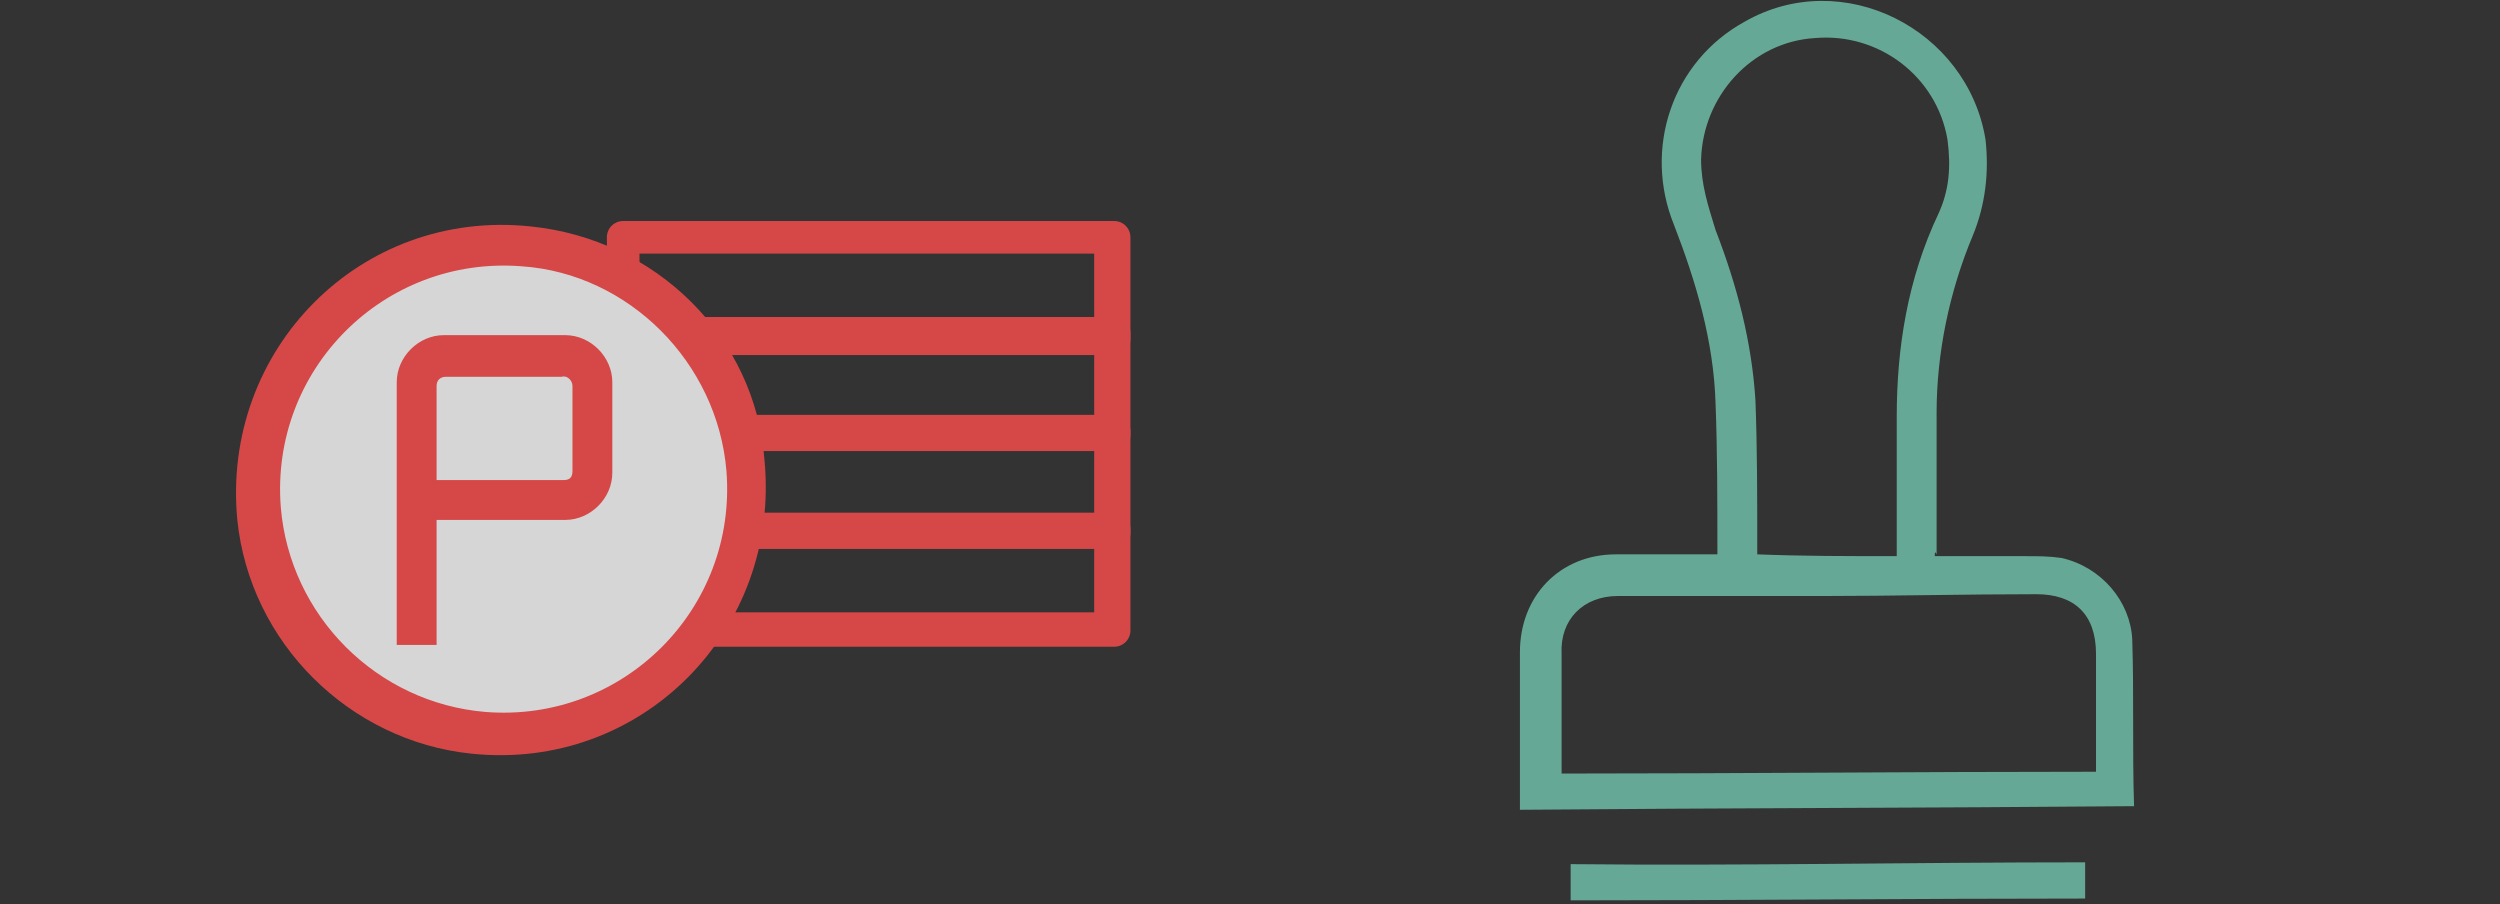 <?xml version="1.0" encoding="utf-8"?>
<!-- Generator: Adobe Illustrator 19.1.0, SVG Export Plug-In . SVG Version: 6.00 Build 0)  -->
<svg version="1.1" id="레이어_1" xmlns="http://www.w3.org/2000/svg" xmlns:xlink="http://www.w3.org/1999/xlink" x="0px"
	 y="0px" viewBox="-330 276.1 138 49.9" style="enable-background:new -330 276.1 138 49.9;" xml:space="preserve">
<rect x="-330" y="276.1" width="138" height="49.9" fill="#333333" stroke="none"/>
<style type="text/css">
	.st0{opacity:0.8;}
	.st1{fill:#FF4D4D;}
	.st2{fill:#FFFFFF;}
	.st3{fill:#72C6AE;}
</style>
<g class="st0">
	<g>
		<g>
			<path class="st1" d="M-268.5,311.8h-27.1c-0.5,0-0.9-0.4-0.9-0.9v-5.6c0-0.5,0.4-0.9,0.9-0.9h27.1c0.5,0,0.9,0.4,0.9,0.9v5.6
				C-267.6,311.4-268,311.8-268.5,311.8z M-294.7,309.9h25.1v-3.7h-25.1V309.9z"/>
			<path class="st1" d="M-268.5,306.4h-27.1c-0.5,0-0.9-0.4-0.9-0.9v-5.6c0-0.5,0.4-0.9,0.9-0.9h27.1c0.5,0,0.9,0.4,0.9,0.9v5.6
				C-267.6,306-268,306.4-268.5,306.4z M-294.7,304.6h25.1v-3.7h-25.1V304.6z"/>
			<path class="st1" d="M-268.5,301h-27.1c-0.5,0-0.9-0.4-0.9-0.9v-5.6c0-0.5,0.4-0.9,0.9-0.9h27.1c0.5,0,0.9,0.4,0.9,0.9v5.6
				C-267.6,300.6-268,301-268.5,301z M-294.7,299.2h25.1v-3.7h-25.1V299.2z"/>
			<path class="st1" d="M-268.5,295.7h-27.1c-0.5,0-0.9-0.4-0.9-0.9v-5.6c0-0.5,0.4-0.9,0.9-0.9h27.1c0.5,0,0.9,0.4,0.9,0.9v5.6
				C-267.6,295.3-268,295.7-268.5,295.7z M-294.7,293.8h25.1v-3.7h-25.1V293.8z"/>
		</g>
		<g>
			<circle class="st2" cx="-302.2" cy="303.2" r="13.1"/>
			<path class="st1" d="M-300.7,288.6c-9.4-1-17.1,6.8-16.2,16.2c0.7,6.8,6.2,12.2,12.9,12.9c9.4,1,17.1-6.8,16.2-16.2
				C-288.3,294.7-293.8,289.3-300.7,288.6z M-289.9,302.1c0.6,7.6-5.7,13.9-13.3,13.3c-6-0.5-10.8-5.3-11.3-11.3
				c-0.6-7.6,5.7-13.9,13.3-13.3C-295.3,291.2-290.4,296.1-289.9,302.1z"/>
			<path class="st1" d="M-296.2,297.2c0-1.4-1.2-2.6-2.6-2.6h-0.6c-2,0-4.1,0-6.1,0c-1.4,0-2.6,1.2-2.6,2.6c0,3.8,0,7.5,0,11.2v3.3
				h2.2v-6.9h2.4c1.5,0,3.2,0,4.7,0c1.4,0,2.6-1.2,2.6-2.6C-296.2,300.4-296.2,298.8-296.2,297.2z M-298.4,297.4c0,1.5,0,3.1,0,4.7
				l0,0c0,0.4-0.2,0.5-0.5,0.5h-7v-5.2c0-0.3,0.2-0.5,0.5-0.5h6.4C-298.7,296.8-298.4,297.1-298.4,297.4z"/>
		</g>
	</g>
	<g>
		<path class="st3" d="M-214.9,323.7c0,0.7,0,1.3,0,2c-9.4,0-18.9,0.1-28.4,0.1c0-0.7,0-1.3,0-2
			C-233.9,323.9-224.4,323.7-214.9,323.7z"/>
		<g>
			<path class="st3" d="M-223.2,306.8c1.7,0,3.3,0,5,0c0.7,0,1.3,0,2,0.1c2.2,0.5,3.8,2.4,3.9,4.5c0.1,3.1,0,6.1,0.1,9.2
				c-11.3,0.1-22.6,0.1-33.9,0.2c0-0.1,0-0.4,0-0.5c0-2.7,0-5.5,0-8.2c0-3.1,2.2-5.4,5.3-5.4c1.7,0,3.5,0,5.1,0c0.1,0,0.2,0,0.5,0
				c0-0.1,0-0.1,0-0.2c0-2.7,0-5.5-0.1-8.1c-0.1-3.5-1.1-6.8-2.3-9.9c-1.7-4.2-0.1-9,3.9-11.2c5.4-3.1,12.3,0.4,13.3,6.5
				c0.2,1.8,0,3.6-0.7,5.3c-1.3,3.1-2,6.5-2,9.8c0,2.6,0,5.1,0,7.8C-223.2,306.5-223.2,306.6-223.2,306.8z M-214.3,318.7
				c0-0.2,0-0.4,0-0.5c0-2,0-3.9,0-6c0-2.2-1.2-3.3-3.3-3.3c-3.9,0-7.9,0.1-11.8,0.1c-3.8,0-7.5,0-11.3,0c-1.9,0-3.2,1.3-3.1,3.2
				c0,2,0,4.2,0,6.2c0,0.1,0,0.2,0,0.4C-234.1,318.8-224.3,318.7-214.3,318.7z M-225.3,306.8c0-0.2,0-0.4,0-0.5c0-2.4,0-4.8,0-7.2
				c0-3.8,0.6-7.6,2.3-11.2c0.6-1.3,0.7-2.6,0.5-4.1c-0.6-3.5-3.8-5.9-7.3-5.6c-3.5,0.2-6.2,3.2-6.3,6.7c0,1.4,0.4,2.6,0.8,3.9
				c1.2,3.1,2,6.2,2.2,9.4c0.1,2.6,0.1,5.4,0.1,8c0,0.1,0,0.4,0,0.5C-230.5,306.8-228,306.8-225.3,306.8z"/>
		</g>
	</g>
</g>
</svg>
